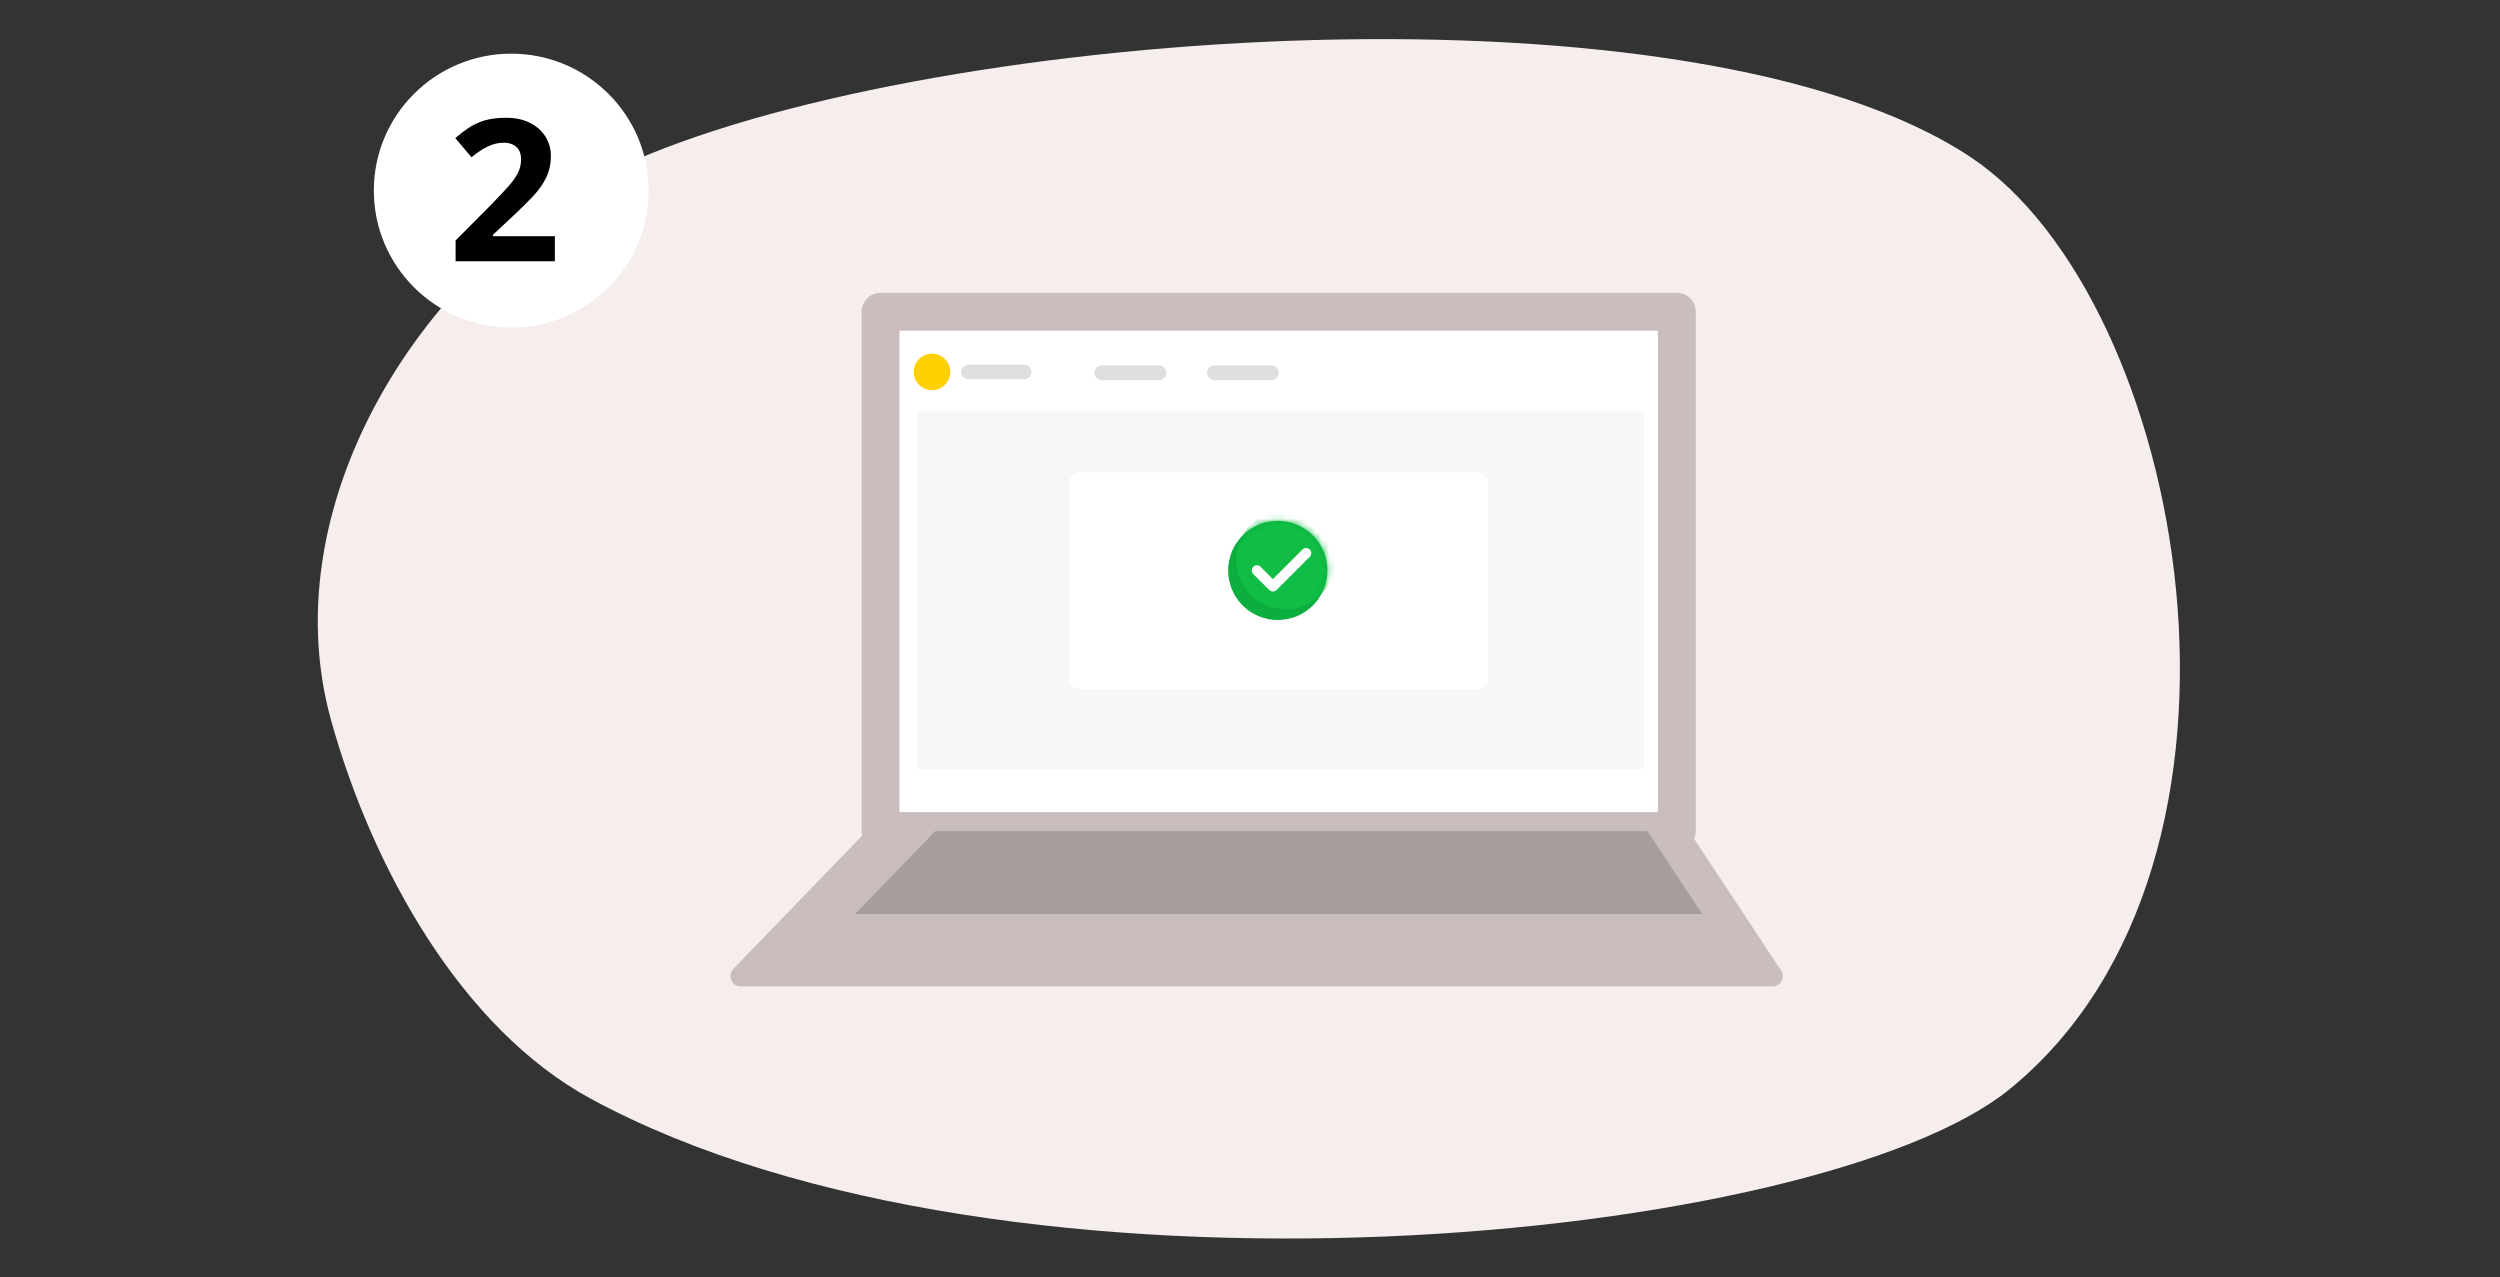 <svg viewBox="0 0 364 186" fill="none" xmlns="http://www.w3.org/2000/svg">
<rect x="0" y="0" width="364" height="186" fill="#333333" stroke="none"/>
<path fill-rule="evenodd" clip-rule="evenodd" d="M286.896 22.858C246.818 -3.709 137.427 3.847 92.452 23.327C63.277 35.942 39.11 72.253 48.218 104.917C54.195 126.354 67.136 149.706 85.968 159.948C146.818 193.01 265.336 180.903 292.667 158.532C333.365 125.256 318.378 43.754 286.896 22.858Z" fill="#F6EEED"/>
<path d="M244.146 45.39H128.209V121.003H244.146V45.39Z" fill="white" stroke="#C9BDBD" stroke-width="5.506" stroke-miterlimit="1.5" stroke-linecap="round" stroke-linejoin="round"/>
<path fill-rule="evenodd" clip-rule="evenodd" d="M128.21 121.056L107.842 142.119H258.073L244.149 121.056H128.21Z" fill="#C9BDBD" stroke="#C9BDBD" stroke-width="2.999" stroke-miterlimit="1.5" stroke-linecap="round" stroke-linejoin="round"/>
<path fill-rule="evenodd" clip-rule="evenodd" d="M136.17 121.022L124.512 133.078H247.842L239.873 121.022H136.17Z" fill="black" fill-opacity="0.17"/>
<path fill-rule="evenodd" clip-rule="evenodd" d="M169.797 54.282C169.797 53.682 169.31 53.194 168.71 53.194H160.45C159.85 53.194 159.362 53.682 159.362 54.282C159.362 54.882 159.85 55.371 160.45 55.371H168.71C169.31 55.371 169.797 54.882 169.797 54.282Z" fill="#DFDFDF"/>
<path fill-rule="evenodd" clip-rule="evenodd" d="M186.178 54.282C186.178 53.682 185.692 53.194 185.091 53.194H176.831C176.231 53.194 175.743 53.682 175.743 54.282C175.743 54.882 176.231 55.371 176.831 55.371H185.091C185.692 55.371 186.178 54.882 186.178 54.282Z" fill="#DFDFDF"/>
<path d="M239.363 59.889H133.555V111.984H239.363V59.889Z" fill="#F7F7F7"/>
<path fill-rule="evenodd" clip-rule="evenodd" d="M216.712 70.504C216.712 69.54 215.931 68.751 214.969 68.751H157.386C156.424 68.751 155.642 69.54 155.642 70.504V98.671C155.642 99.621 156.424 100.41 157.386 100.41H214.969C215.931 100.41 216.712 99.621 216.712 98.671V70.504Z" fill="white"/>
<path d="M186.043 90.273C190.034 90.273 193.269 87.04 193.269 83.053C193.269 79.066 190.034 75.833 186.043 75.833C182.052 75.833 178.818 79.066 178.818 83.053C178.818 87.04 182.052 90.273 186.043 90.273Z" fill="#0CAF3E"/>
<mask id="mask0_22369_39283" style="mask-type:luminance" maskUnits="userSpaceOnUse" x="178" y="75" width="16" height="16">
<path d="M186.043 90.273C190.034 90.273 193.269 87.04 193.269 83.053C193.269 79.066 190.034 75.833 186.043 75.833C182.052 75.833 178.818 79.066 178.818 83.053C178.818 87.04 182.052 90.273 186.043 90.273Z" fill="white"/>
</mask>
<g mask="url(#mask0_22369_39283)">
<path d="M187.206 88.69C191.197 88.69 194.432 85.457 194.432 81.47C194.432 77.483 191.197 74.25 187.206 74.25C183.216 74.25 179.981 77.483 179.981 81.47C179.981 85.457 183.216 88.69 187.206 88.69Z" fill="#10BD45"/>
</g>
<path d="M183.009 83.049L185.336 85.374L190.176 80.538" stroke="white" stroke-width="1.5" stroke-miterlimit="1.5" stroke-linecap="round" stroke-linejoin="round"/>
<path fill-rule="evenodd" clip-rule="evenodd" d="M150.178 54.15C150.178 53.562 149.7 53.085 149.111 53.085H141.004C140.415 53.085 139.936 53.562 139.936 54.15C139.936 54.737 140.415 55.215 141.004 55.215H149.111C149.7 55.215 150.178 54.737 150.178 54.15Z" fill="#DFDFDF"/>
<path d="M135.704 56.803C137.176 56.803 138.368 55.615 138.368 54.148C138.368 52.682 137.176 51.493 135.704 51.493C134.232 51.493 133.04 52.682 133.04 54.148C133.04 55.615 134.232 56.803 135.704 56.803Z" fill="#FFD000"/>
<path d="M74.438 47.684C85.487 47.684 94.444 38.759 94.444 27.749C94.444 16.739 85.487 7.814 74.438 7.814C63.388 7.814 54.431 16.739 54.431 27.749C54.431 38.759 63.388 47.684 74.438 47.684Z" fill="white"/>
<path d="M80.788 38.041H66.335V35.012L71.522 29.794C72.56 28.712 73.405 27.822 74.057 27.101C74.684 26.38 75.142 25.73 75.432 25.129C75.722 24.552 75.867 23.903 75.867 23.23C75.867 22.412 75.649 21.811 75.19 21.402C74.732 20.993 74.105 20.777 73.357 20.777C72.537 20.777 71.764 20.97 71.016 21.331C70.268 21.691 69.472 22.22 68.651 22.893L66.286 20.104C66.865 19.599 67.516 19.118 68.168 18.661C68.82 18.204 69.616 17.844 70.484 17.555C71.377 17.291 72.44 17.147 73.67 17.147C75.022 17.147 76.179 17.387 77.169 17.892C78.134 18.373 78.882 19.046 79.413 19.888C79.944 20.729 80.21 21.667 80.21 22.725C80.21 23.855 79.968 24.913 79.533 25.851C79.075 26.788 78.424 27.702 77.555 28.64C76.686 29.553 75.649 30.563 74.442 31.693L71.788 34.17V34.387H80.788V38.041Z" fill="black"/>
</svg>
